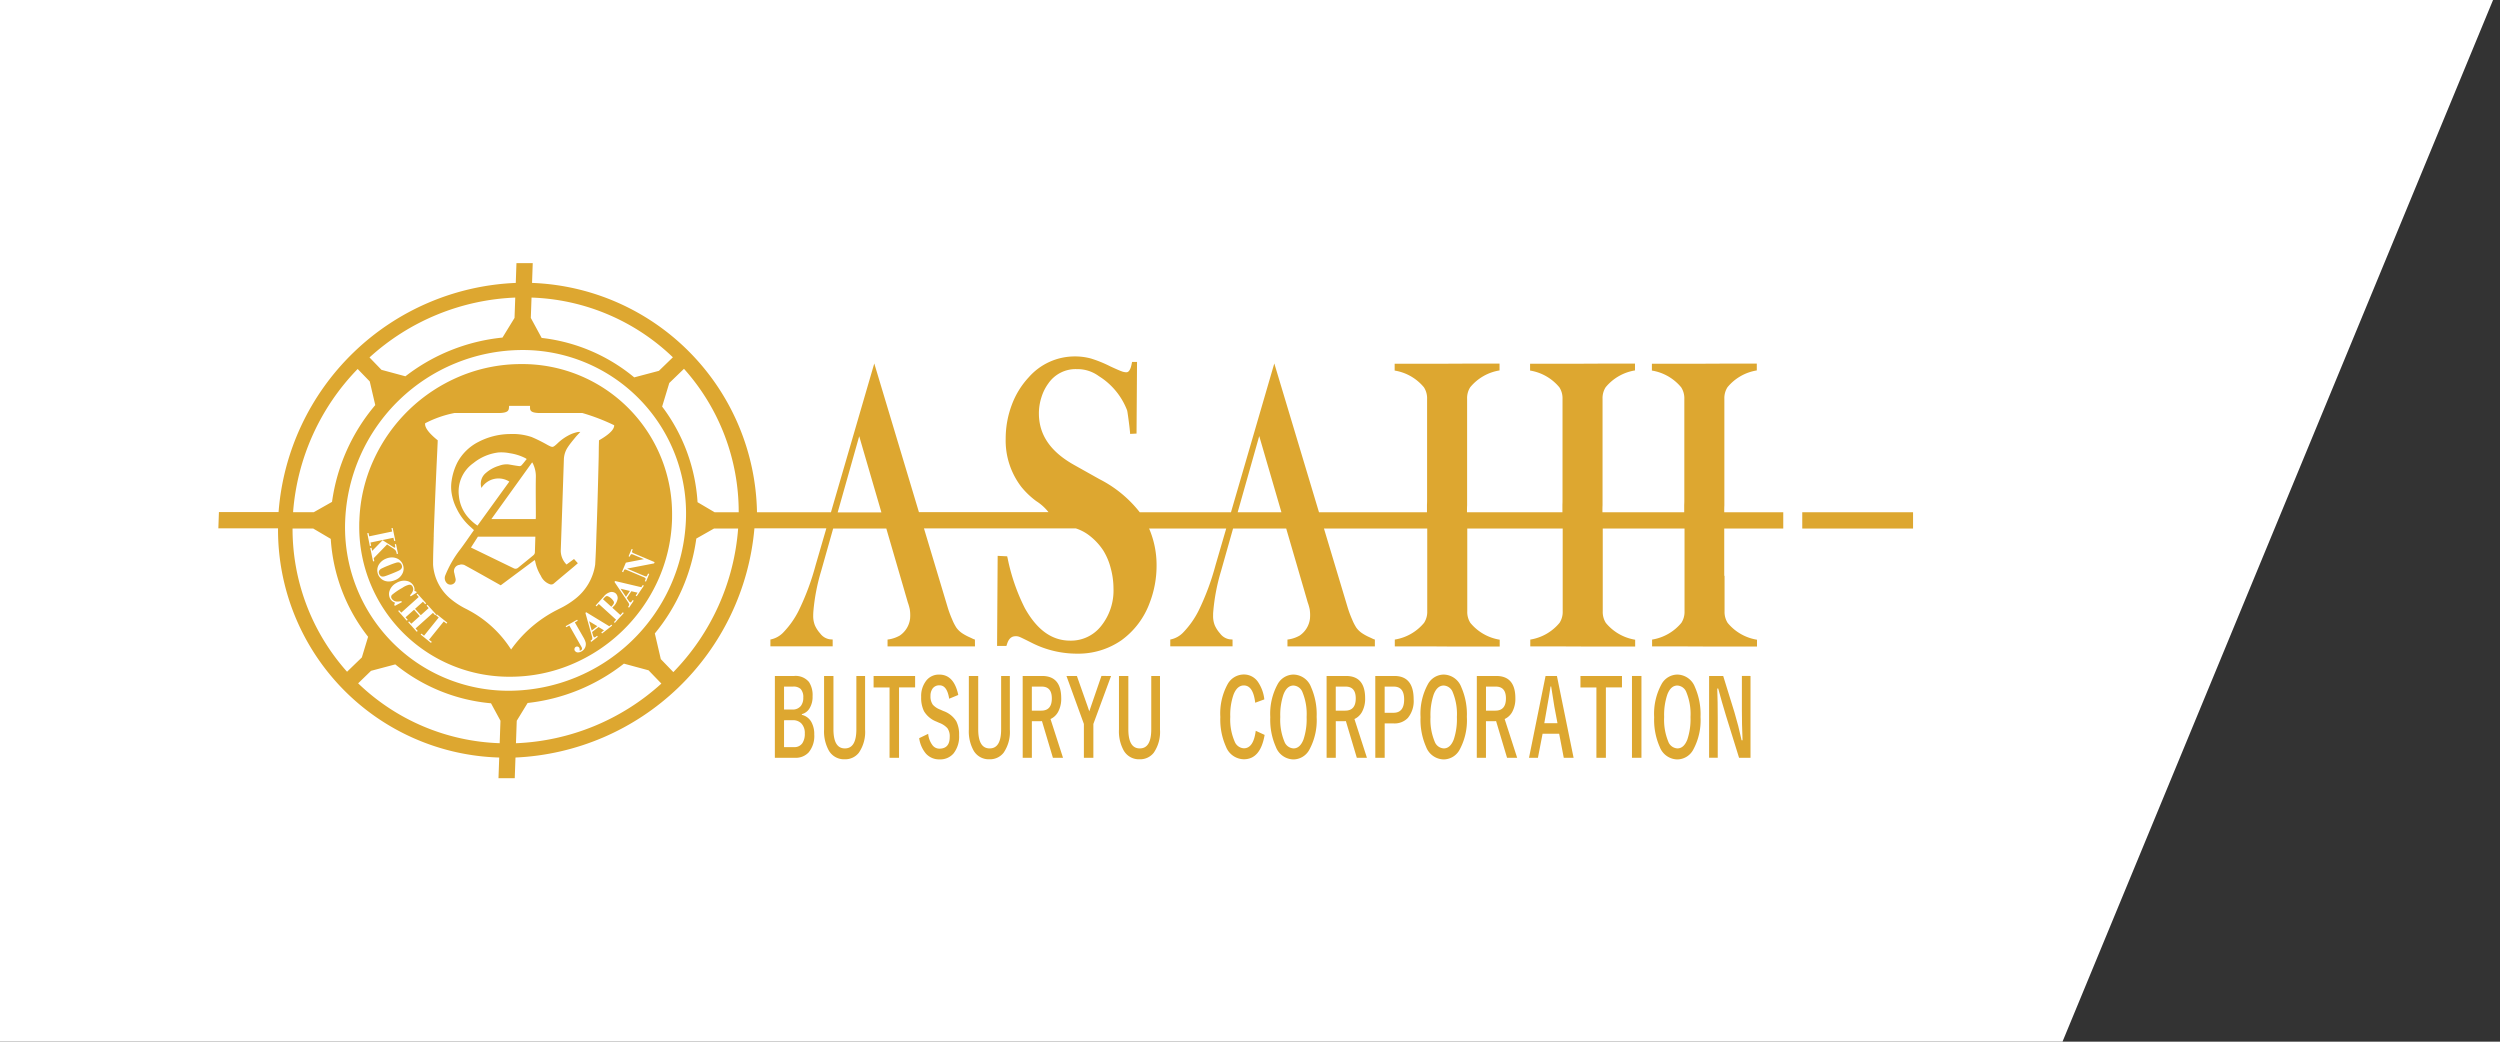 <svg id="ヘッダーlogo" xmlns="http://www.w3.org/2000/svg" xmlns:xlink="http://www.w3.org/1999/xlink" width="240" height="100" viewBox="0 0 240 100">
  <rect x="0" y="0" width="240" height="100" fill="#333333" stroke="none"/>
  <defs>
    <clipPath id="clip-path">
      <rect id="長方形_53536" data-name="長方形 53536" width="240" height="100" transform="translate(0 10)" fill="#fff" stroke="#707070" stroke-width="1"/>
    </clipPath>
  </defs>
  <g id="マスクグループ_26" data-name="マスクグループ 26" transform="translate(0 -10)" clip-path="url(#clip-path)">
    <path id="パス_127622" data-name="パス 127622" d="M510,0H1520L1210,750H510Z" transform="translate(-1012 -640)" fill="#fff"/>
  </g>
  <g id="logo" transform="translate(5.963 6.277)">
    <path id="中マド_2" data-name="中マド 2" d="M14.489,30.015A14.393,14.393,0,0,1,0,15.587C0,15.4,0,15.2.014,15A15.118,15.118,0,0,1,1.4,9.165,15.794,15.794,0,0,1,9.66,1.18,15.186,15.186,0,0,1,15.544,0,14.378,14.378,0,0,1,30.033,14.524c0,.172,0,.322-.006.481a15.251,15.251,0,0,1-1.386,5.843,15.8,15.8,0,0,1-8.269,7.987A15.155,15.155,0,0,1,14.489,30.015Zm6.43-2.9a.282.282,0,0,0-.128.033.246.246,0,0,0-.123.169.271.271,0,0,0,.026.2.385.385,0,0,0,.254.164.569.569,0,0,0,.069,0,.684.684,0,0,0,.329-.1.795.795,0,0,0,.392-.852,2.138,2.138,0,0,0-.236-.526L20.7,24.8l.277-.157-.061-.1-1.1.62.062.1.29-.165,1.169,2.06c.082.146.064.251-.049.316a.222.222,0,0,1-.1.033.046.046,0,0,1-.037-.021.343.343,0,0,0-.022-.241.251.251,0,0,0-.219-.13ZM9.129,4.7a10.461,10.461,0,0,0-2.792.978s-.006,0-.007.006l0,0c-.067.377.337.931,1.162,1.6a.3.3,0,0,1,.043.035c-.006.205-.015.412-.024.591l-.015.312V8.26l-.031.648L7.446,9.3c-.1,2.162-.207,4.614-.293,7.043l0,.221-.006.044,0,.151V16.8c-.029.81-.058,1.645-.058,2.46a4.686,4.686,0,0,0,1.671,3.27,7.66,7.66,0,0,0,1.524.986l.119.062c.137.075.293.158.437.241a10.862,10.862,0,0,1,3.74,3.584,12.148,12.148,0,0,1,4-3.584c.153-.085.309-.165.46-.243l.112-.057.051-.025.021-.012a8.007,8.007,0,0,0,1.526-.953,5.113,5.113,0,0,0,1.9-3.27c.062-.987.094-1.985.121-2.914.074-1.908.137-4.064.218-7.435L23,7.969l.017-.646a.247.247,0,0,1,.057-.035h0c1.2-.695,1.42-1.155,1.4-1.417A19.35,19.35,0,0,0,21.425,4.7H17.317c-.929-.017-.926-.284-.921-.595V4.012H14.385v.021a.563.563,0,0,1-.006.071c-.015.312-.028.581-.967.595ZM5.972,25.874l-.075.093.99.8.079-.1L6.7,26.462l1.415-1.754.261.208.079-.09-1-.8-.079.093.257.208-1.41,1.749Zm15.822-2.05-.082.062.624,2.233a.606.606,0,0,1,.039.252c-.006.049-.042.1-.121.157l-.057.042.075.1.632-.492-.072-.094-.11.082a.238.238,0,0,1-.141.069.079.079,0,0,1-.067-.033.738.738,0,0,1-.087-.214l-.074-.265.62-.481.527.32-.261.2.074.1.968-.756-.074-.094-.2.159ZM4.786,24.7l-.086.08.825.921.09-.082-.208-.236,1.673-1.5.212.233.09-.082-.828-.921-.087.082.2.232-.756.681-.551-.612.759-.682.214.239.092-.082-.834-.926-.087.082.208.236-1.675,1.5-.209-.236-.09.079.828.929.093-.082-.214-.24.821-.734.546.613L5,24.925Zm18.206-1.674h0l1.668,1.514-.208.23.086.078.86-.946-.09-.078-.239.265-.774-.7.074-.085a1.356,1.356,0,0,0,.438-.779.606.606,0,0,0-.176-.5.58.58,0,0,0-.4-.148.485.485,0,0,0-.089.006,1.131,1.131,0,0,0-.652.42l-.795.878.092.079.208-.23Zm1.573-2.2-.061.09,1.29,1.924a.644.644,0,0,1,.118.226.275.275,0,0,1-.069.19l-.039.061.1.067.447-.666-.1-.069-.075.116c-.053.076-.1.114-.139.114a.078.078,0,0,1-.046-.018.541.541,0,0,1-.148-.172l-.157-.232.438-.65.6.139-.186.273.1.069.687-1.012-.1-.069-.144.214ZM4.319,20.79a1.5,1.5,0,0,0-.778.24,1.335,1.335,0,0,0-.631.742.929.929,0,0,0,.074.77.858.858,0,0,0,.449.363c-.015.039-.028.075-.039.108a.32.32,0,0,1-.014.039c-.007.021-.015.042-.022.064l.06.1.682-.366-.065-.1a1.5,1.5,0,0,1-.351.047.617.617,0,0,1-.564-.282.284.284,0,0,1,.021-.356,6.087,6.087,0,0,1,1-.678,1.847,1.847,0,0,1,.662-.3h.028a.306.306,0,0,1,.276.158c.151.258.075.538-.232.856l.062.105.589-.374-.057-.092a1.51,1.51,0,0,1-.169-.057.733.733,0,0,0-.1-.512.932.932,0,0,0-.7-.456A1.039,1.039,0,0,0,4.319,20.79ZM25.5,19.712a.528.528,0,0,1,.161.046l1.585.673a.643.643,0,0,1,.234.13c.022.029.017.085-.021.182l-.044.092.114.047.308-.728-.108-.044-.061.135c-.036.09-.071.135-.108.143h-.015a.555.555,0,0,1-.172-.047l-1.659-.706,2.592-.5.051-.123-2.018-.854a.317.317,0,0,1-.144-.1.266.266,0,0,1,.031-.179l.036-.082-.112-.047-.293.7.108.044.043-.1c.043-.09.082-.135.118-.143a.069.069,0,0,1,.025,0,.548.548,0,0,1,.193.06l.986.416-1.734.337-.368.87.112.044.051-.121c.032-.078.068-.126.1-.132A.034.034,0,0,1,25.5,19.712ZM3.136,18.561a1.486,1.486,0,0,0-.552.115,1.392,1.392,0,0,0-.734.634A1.074,1.074,0,0,0,2.424,20.8a1.185,1.185,0,0,0,.408.072,1.565,1.565,0,0,0,.573-.119,1.3,1.3,0,0,0,.756-.67,1.057,1.057,0,0,0-.6-1.447A1.182,1.182,0,0,0,3.136,18.561ZM1.18,17.636h0l-.121.021.269,1.287.118-.026-.055-.282,1.284-1.322.534.352a1.2,1.2,0,0,1,.283.226.638.638,0,0,1,.092.248l.021.094.118-.025-.191-.933-.117.024.031.166c.021.1.012.143-.031.157H3.406a.383.383,0,0,1-.161-.076l-1-.637L1.243,17.937l-.06-.3Zm-.294-1.42v0l-.116.021.251,1.229.122-.026-.064-.308,2.205-.458.064.309.118-.021-.255-1.229-.119.026.067.315-2.2.463-.069-.322Zm21.433,9.37h0l-.252-.9.792.477-.54.42Zm1.889-2.28h0l-.809-.732.093-.1a1.1,1.1,0,0,1,.187-.173.211.211,0,0,1,.1-.028.3.3,0,0,1,.1.019,1.249,1.249,0,0,1,.552.5.232.232,0,0,1,0,.205.743.743,0,0,1-.148.208l-.082.094Zm1.4-.965h0l-.521-.775.9.214-.381.562ZM2.258,20.4a.38.38,0,0,1-.159-.032.411.411,0,0,1-.179-.218.359.359,0,0,1-.008-.308.538.538,0,0,1,.23-.212,7.323,7.323,0,0,1,.7-.305,7.335,7.335,0,0,1,.731-.265.643.643,0,0,1,.159-.024.34.34,0,0,1,.153.032.4.4,0,0,1,.186.218.346.346,0,0,1,0,.313.571.571,0,0,1-.233.212c-.11.058-.355.165-.692.3-.383.153-.607.236-.734.269A.592.592,0,0,1,2.258,20.4Z" transform="translate(28.523 28.674)" fill="#dda730" stroke="rgba(0,0,0,0)" stroke-width="1"/>
    <path id="パス_625" data-name="パス 625" d="M395.111,99.025V94.49h5.666V92.927h-5.666V92.86c0-.2,0-.4.012-.6V82.04a1.937,1.937,0,0,1,.3-1.116,4.592,4.592,0,0,1,2.814-1.613v-.655s-5.042,0-5.042.013h-5.029v.655a4.6,4.6,0,0,1,2.814,1.613,1.938,1.938,0,0,1,.3,1.116v9.577c0,.193,0,.385-.012.579v.718h-7.851V92.86c0-.2,0-.4.012-.6V82.04a1.938,1.938,0,0,1,.3-1.116,4.6,4.6,0,0,1,2.814-1.613v-.655s-5.042,0-5.042.013h-5.029v.655a4.6,4.6,0,0,1,2.814,1.613,1.938,1.938,0,0,1,.3,1.116v9.577c0,.193,0,.385-.01.579v.718h-9.161V92.86c0-.2,0-.4.012-.6V82.04a1.927,1.927,0,0,1,.3-1.116,4.593,4.593,0,0,1,2.813-1.613v-.655s-5.04,0-5.04.013h-5.029v.655a4.6,4.6,0,0,1,2.814,1.613,1.938,1.938,0,0,1,.3,1.116v9.577c0,.193,0,.385-.012.579v.718H356.207l-4.29-14.288-4.159,14.288H339a11.531,11.531,0,0,0-3.86-3.173l-2.366-1.327c-2.326-1.282-3.456-2.915-3.456-4.991a5.085,5.085,0,0,1,.245-1.55,4.5,4.5,0,0,1,.671-1.339,3.182,3.182,0,0,1,2.732-1.361,3.46,3.46,0,0,1,2.106.672,6.675,6.675,0,0,1,2.716,3.29c.007.028.022.1.038.2.091.565.278,2.055.243,2.057l.623-.031.047-6.876h-.476l-.048.234c-.1.5-.271.759-.5.759a1.387,1.387,0,0,1-.442-.091c-.195-.069-.567-.231-1.11-.483a11.71,11.71,0,0,0-1.849-.75,5.783,5.783,0,0,0-1.539-.2,5.879,5.879,0,0,0-4.43,2,7.926,7.926,0,0,0-1.635,2.667,9.189,9.189,0,0,0-.58,3.22,7.3,7.3,0,0,0,1.507,4.643,7.758,7.758,0,0,0,1.424,1.358,4.7,4.7,0,0,1,1.176,1.059H317.8c-2.039-6.791-4.286-14.272-4.286-14.272l-4.159,14.286h-7.1a22.429,22.429,0,0,0-21.594-22.018l.066-1.9h-1.563l-.066,1.9a23.829,23.829,0,0,0-22.771,22H250.6l-.054,1.563h5.729a21.865,21.865,0,0,0,21.234,22l-.07,1.982H279l.07-1.982a24.118,24.118,0,0,0,22.938-22h6.9l0,.015-1.019,3.5a24.251,24.251,0,0,1-1.639,4.4,8.437,8.437,0,0,1-1.412,2.016,2.331,2.331,0,0,1-1.295.74l0,.655h5.978v-.655l-.259-.019a1.4,1.4,0,0,1-.942-.567,2.957,2.957,0,0,1-.5-.762,2.421,2.421,0,0,1-.168-.951c0-.122.006-.243.013-.366a18.9,18.9,0,0,1,.744-3.893l1.16-4.1h5.1c.07.239.139.476.208.715l.852,2.924q.347,1.189.693,2.377c.1.357.21.713.309,1.071a4.822,4.822,0,0,1,.195.684,3.791,3.791,0,0,1,.025.892,2.3,2.3,0,0,1-.987,1.614,3.165,3.165,0,0,1-1.175.385v.655h8.393l-.006-.655a1.852,1.852,0,0,1-.2-.073c-.1-.053-.207-.1-.313-.149a4.926,4.926,0,0,1-.671-.36,2.248,2.248,0,0,1-.592-.555,4.66,4.66,0,0,1-.41-.8,9.927,9.927,0,0,1-.432-1.166s-1.276-4.252-2.269-7.556l0-.015h14.566a4.279,4.279,0,0,1,1.356.724A5.909,5.909,0,0,1,335.5,96.6a6.055,6.055,0,0,1,.712,1.692,7.49,7.49,0,0,1,.267,1.951,5.437,5.437,0,0,1-1.191,3.608,3.675,3.675,0,0,1-2.969,1.4c-1.749,0-3.173-1.02-4.347-3.114a18.909,18.909,0,0,1-1.649-4.764l-.05-.217-.914-.044-.056,8.647h.895l.066-.2c.211-.658.576-.732.831-.732a.92.92,0,0,1,.346.057q.2.077,1.22.592a9.56,9.56,0,0,0,4.3,1.025,7.273,7.273,0,0,0,4.286-1.289,7.711,7.711,0,0,0,2.725-3.642,9.85,9.85,0,0,0,.643-3.524,8.875,8.875,0,0,0-.716-3.555H347.3l-1.02,3.5a24.3,24.3,0,0,1-1.638,4.4,8.511,8.511,0,0,1-1.412,2.014,2.329,2.329,0,0,1-1.3.74v.655h5.979l0-.655s-.234-.018-.258-.018a1.4,1.4,0,0,1-.942-.567,3.007,3.007,0,0,1-.5-.763,2.388,2.388,0,0,1-.167-.949c0-.123,0-.245.013-.366a18.894,18.894,0,0,1,.744-3.895l1.16-4.1h5.1l.208.713q.426,1.463.853,2.924.345,1.189.693,2.377c.1.357.209.713.309,1.072a4.8,4.8,0,0,1,.195.683,3.791,3.791,0,0,1,.023.892,2.3,2.3,0,0,1-.987,1.616,3.155,3.155,0,0,1-1.173.384v.655h8.392l0-.655a1.507,1.507,0,0,1-.2-.073c-.1-.051-.208-.1-.314-.148a4.716,4.716,0,0,1-.672-.362,2.223,2.223,0,0,1-.592-.555,4.729,4.729,0,0,1-.409-.8,9.838,9.838,0,0,1-.432-1.166l-2.269-7.556h9.915v7.933a1.938,1.938,0,0,1-.3,1.116,4.59,4.59,0,0,1-2.814,1.611v.655s5.029,0,5.029.013h5.042v-.655a4.594,4.594,0,0,1-2.814-1.611,1.938,1.938,0,0,1-.3-1.116V94.49h9.161v7.933a1.939,1.939,0,0,1-.3,1.116,4.59,4.59,0,0,1-2.812,1.611v.655s5.027,0,5.027.013h5.042v-.655a4.59,4.59,0,0,1-2.812-1.611,1.928,1.928,0,0,1-.3-1.116V94.49h7.851v7.933a1.937,1.937,0,0,1-.3,1.116,4.59,4.59,0,0,1-2.814,1.611v.655s5.029,0,5.029.013h5.042v-.655a4.6,4.6,0,0,1-2.814-1.611,1.938,1.938,0,0,1-.3-1.116V99.025Zm-114.5-26.708a20.56,20.56,0,0,1,13.57,5.733l-1.342,1.3-2.37.628a16.9,16.9,0,0,0-8.886-3.787l-1.041-1.92Zm-1.563,0-.069,1.953-1.156,1.887a18.17,18.17,0,0,0-9.319,3.718l-2.3-.621-1.148-1.189A22.083,22.083,0,0,1,279.052,72.317Zm-15.13,6.852,1.162,1.2.529,2.27a18.224,18.224,0,0,0-4.15,9.291l-1.753.992h-1.986A22.113,22.113,0,0,1,263.922,79.169Zm-6.253,15.319h1.986l1.685.993a16.942,16.942,0,0,0,3.586,9.4l-.6,1.982-1.421,1.374A20.584,20.584,0,0,1,257.669,94.488Zm19.889,20.61a20.558,20.558,0,0,1-13.589-5.749l1.238-1.2,2.328-.618a16.946,16.946,0,0,0,9.19,3.735l.908,1.674Zm.951-5.036a15.685,15.685,0,0,1-15.783-16.355,17.064,17.064,0,0,1,16.926-16.355,15.685,15.685,0,0,1,15.783,16.355A17.065,17.065,0,0,1,278.509,110.062Zm.612,5.036.075-2.155,1.044-1.707a18.2,18.2,0,0,0,9.244-3.776l2.366.64,1.23,1.274A22.077,22.077,0,0,1,279.121,115.1Zm15.105-6.828-1.2-1.245-.574-2.464a18.2,18.2,0,0,0,3.981-9.108l1.7-.964h2.316A22.11,22.11,0,0,1,294.226,108.271Zm3.965-15.344-1.638-.965a16.952,16.952,0,0,0-3.4-9.18l.686-2.263,1.411-1.364A20.59,20.59,0,0,1,300.5,92.927ZM310,92.942l2.068-7.315.041.138.365,1.257q.33,1.125.656,2.251l.835,2.861c.078.27.157.539.234.809Zm38.4-.015,2.07-7.315.04.138c.122.419.245.836.366,1.255q.327,1.127.656,2.251.417,1.43.833,2.862l.236.809Z" transform="translate(-235.547 -50.027)" fill="#dda730"/>
    <rect id="長方形_42" data-name="長方形 42" width="10.636" height="1.564" transform="translate(167.054 42.899)" fill="#dda730"/>
    <path id="パス_626" data-name="パス 626" d="M287.019,96.072h1.848a1.657,1.657,0,0,1,1.428.583,2.291,2.291,0,0,1,.344,1.37,2.088,2.088,0,0,1-.315,1.191,1.207,1.207,0,0,1-.716.519v.07a1.4,1.4,0,0,1,.924.706,2.4,2.4,0,0,1,.268,1.187,2.453,2.453,0,0,1-.538,1.711,1.687,1.687,0,0,1-1.3.519h-1.945Zm.88,1.022v2.2h.789a.985.985,0,0,0,.829-.35,1.251,1.251,0,0,0,.229-.791,1.154,1.154,0,0,0-.25-.832,1,1,0,0,0-.728-.231Zm0,3.228v2.58h.962a.9.9,0,0,0,.806-.391,1.61,1.61,0,0,0,.224-.914,1.319,1.319,0,0,0-.341-.979,1.1,1.1,0,0,0-.8-.3Z" transform="translate(-218.594 -37.456)" fill="#dda730"/>
    <path id="パス_627" data-name="パス 627" d="M294.181,96.072v5.142a3.516,3.516,0,0,1-.6,2.228,1.657,1.657,0,0,1-1.359.628,1.681,1.681,0,0,1-1.507-.812,3.786,3.786,0,0,1-.472-2.045V96.072h.9v5.121q0,1.835,1.1,1.834t1.1-1.834V96.072Z" transform="translate(-217.095 -37.456)" fill="#dda730"/>
    <path id="パス_628" data-name="パス 628" d="M297.475,96.072v1.1h-1.544v6.753h-.911V97.174h-1.531v-1.1Z" transform="translate(-215.587 -37.456)" fill="#dda730"/>
    <path id="パス_629" data-name="パス 629" d="M300.228,97.938l-.873.36q-.2-1.285-.924-1.285a.78.78,0,0,0-.669.311,1.182,1.182,0,0,0-.2.712,1.344,1.344,0,0,0,.226.841,1.825,1.825,0,0,0,.728.475l.274.125a2.383,2.383,0,0,1,1.246.983,2.792,2.792,0,0,1,.271,1.334,2.608,2.608,0,0,1-.535,1.761,1.678,1.678,0,0,1-1.337.568,1.7,1.7,0,0,1-1.33-.574,2.951,2.951,0,0,1-.63-1.463l.863-.415a2.157,2.157,0,0,0,.42,1.1.83.83,0,0,0,.656.322c.661,0,.993-.375.993-1.123a1.336,1.336,0,0,0-.22-.839,1.993,1.993,0,0,0-.794-.52l-.267-.119a2.4,2.4,0,0,1-1.189-.995,2.912,2.912,0,0,1-.27-1.368,2.379,2.379,0,0,1,.508-1.592,1.525,1.525,0,0,1,1.225-.554Q299.817,95.98,300.228,97.938Z" transform="translate(-214.197 -37.499)" fill="#dda730"/>
    <path id="パス_630" data-name="パス 630" d="M303.667,96.072v5.142a3.516,3.516,0,0,1-.6,2.228,1.657,1.657,0,0,1-1.359.628,1.681,1.681,0,0,1-1.507-.812,3.786,3.786,0,0,1-.47-2.045V96.072h.9v5.121q0,1.835,1.1,1.834t1.1-1.834V96.072Z" transform="translate(-212.685 -37.456)" fill="#dda730"/>
    <path id="パス_631" data-name="パス 631" d="M303.259,96.072h1.863q1.837,0,1.837,2.136a2.626,2.626,0,0,1-.3,1.314,1.576,1.576,0,0,1-.728.683l1.2,3.722h-.97l-1.05-3.52-.236.01h-.734v3.51h-.88Zm.88,1.022V99.4h.905q1.015,0,1.014-1.176,0-1.132-.976-1.132Z" transform="translate(-211.045 -37.456)" fill="#dda730"/>
    <path id="パス_632" data-name="パス 632" d="M310.411,96.072l-1.7,4.605v3.249h-.91v-3.249l-1.673-4.605h1l1.031,2.921c.023.066.076.226.16.479.056-.18.111-.343.166-.489l1-2.911Z" transform="translate(-209.711 -37.456)" fill="#dda730"/>
    <path id="パス_633" data-name="パス 633" d="M313.508,96.072v5.142a3.515,3.515,0,0,1-.6,2.228,1.657,1.657,0,0,1-1.359.628,1.681,1.681,0,0,1-1.507-.812,3.785,3.785,0,0,1-.472-2.045V96.072h.9v5.121q0,1.835,1.1,1.834t1.1-1.834V96.072Z" transform="translate(-208.112 -37.456)" fill="#dda730"/>
    <path id="パス_634" data-name="パス 634" d="M320.437,98.366l-.876.322q-.193-1.661-1.09-1.661-.637,0-.983.86a5.9,5.9,0,0,0-.321,2.156,5.288,5.288,0,0,0,.416,2.357,1.012,1.012,0,0,0,.888.662q.927,0,1.141-1.68l.853.394q-.4,2.34-2,2.339a1.876,1.876,0,0,1-1.707-1.2,6.338,6.338,0,0,1-.545-2.856,5.867,5.867,0,0,1,.7-3.154,1.785,1.785,0,0,1,1.547-.929,1.632,1.632,0,0,1,1.372.721A3.714,3.714,0,0,1,320.437,98.366Z" transform="translate(-205.024 -37.502)" fill="#dda730"/>
    <path id="パス_635" data-name="パス 635" d="M321.715,95.98a1.844,1.844,0,0,1,1.683,1.2,6.456,6.456,0,0,1,.538,2.864,5.911,5.911,0,0,1-.7,3.148,1.758,1.758,0,0,1-1.532.935,1.845,1.845,0,0,1-1.683-1.2,6.408,6.408,0,0,1-.536-2.856,5.926,5.926,0,0,1,.7-3.154A1.756,1.756,0,0,1,321.715,95.98Zm0,1.053q-.631,0-.962.855a6.117,6.117,0,0,0-.308,2.165,5.468,5.468,0,0,0,.394,2.358.992.992,0,0,0,.876.658c.417,0,.738-.287.959-.86a6.171,6.171,0,0,0,.3-2.156,5.512,5.512,0,0,0-.391-2.363A.984.984,0,0,0,321.715,97.033Z" transform="translate(-203.501 -37.499)" fill="#dda730"/>
    <path id="パス_636" data-name="パス 636" d="M323.177,96.072h1.863q1.837,0,1.837,2.136a2.625,2.625,0,0,1-.3,1.314,1.575,1.575,0,0,1-.728.683l1.2,3.722h-.97l-1.05-3.52-.236.01h-.734v3.51h-.88Zm.88,1.022V99.4h.905q1.015,0,1.014-1.176,0-1.132-.976-1.132Z" transform="translate(-201.787 -37.456)" fill="#dda730"/>
    <path id="パス_637" data-name="パス 637" d="M326.368,96.072H328.2q1.85,0,1.852,2.248a2.548,2.548,0,0,1-.552,1.775,1.758,1.758,0,0,1-1.355.533h-.874v3.3h-.9Zm.9,1.022v2.512h.85q1.02,0,1.021-1.276,0-1.237-.99-1.236Z" transform="translate(-200.304 -37.456)" fill="#dda730"/>
    <path id="パス_638" data-name="パス 638" d="M331.561,95.98a1.845,1.845,0,0,1,1.683,1.2,6.457,6.457,0,0,1,.536,2.864,5.912,5.912,0,0,1-.694,3.148,1.76,1.76,0,0,1-1.532.935,1.848,1.848,0,0,1-1.685-1.2,6.428,6.428,0,0,1-.535-2.856,5.912,5.912,0,0,1,.7-3.154A1.755,1.755,0,0,1,331.561,95.98Zm0,1.053q-.631,0-.964.855a6.149,6.149,0,0,0-.308,2.165,5.465,5.465,0,0,0,.4,2.358.99.99,0,0,0,.876.658q.626,0,.959-.86a6.171,6.171,0,0,0,.3-2.156,5.485,5.485,0,0,0-.393-2.363A.98.98,0,0,0,331.561,97.033Z" transform="translate(-198.925 -37.499)" fill="#dda730"/>
    <path id="パス_639" data-name="パス 639" d="M333.023,96.072h1.863q1.837,0,1.837,2.136a2.626,2.626,0,0,1-.3,1.314,1.576,1.576,0,0,1-.728.683l1.2,3.722h-.97l-1.052-3.52-.234.01H333.9v3.51h-.88Zm.88,1.022V99.4h.9q1.015,0,1.015-1.176,0-1.132-.976-1.132Z" transform="translate(-197.211 -37.456)" fill="#dda730"/>
    <path id="パス_640" data-name="パス 640" d="M339.123,96.072l1.6,7.854h-.943l-.441-2.309h-1.592l-.447,2.309h-.856l1.589-7.854Zm.054,4.534-.3-1.592c-.04-.226-.142-.869-.306-1.934h-.059c-.113.734-.218,1.377-.321,1.923l-.28,1.6Z" transform="translate(-195.622 -37.456)" fill="#dda730"/>
    <path id="パス_641" data-name="パス 641" d="M343.8,96.072v1.1h-1.544v6.753h-.91V97.174h-1.531v-1.1Z" transform="translate(-194.054 -37.456)" fill="#dda730"/>
    <path id="パス_642" data-name="パス 642" d="M344.1,96.072v7.854h-.91V96.072Z" transform="translate(-192.484 -37.456)" fill="#dda730"/>
    <path id="パス_643" data-name="パス 643" d="M346.873,95.98a1.847,1.847,0,0,1,1.685,1.2,6.457,6.457,0,0,1,.536,2.864,5.9,5.9,0,0,1-.7,3.148,1.757,1.757,0,0,1-1.532.935,1.845,1.845,0,0,1-1.683-1.2,6.429,6.429,0,0,1-.535-2.856,5.926,5.926,0,0,1,.7-3.154A1.756,1.756,0,0,1,346.873,95.98Zm0,1.053q-.631,0-.962.855a6.115,6.115,0,0,0-.308,2.165,5.492,5.492,0,0,0,.394,2.358.992.992,0,0,0,.876.658q.626,0,.959-.86a6.172,6.172,0,0,0,.3-2.156,5.488,5.488,0,0,0-.391-2.363A.983.983,0,0,0,346.873,97.033Z" transform="translate(-191.807 -37.499)" fill="#dda730"/>
    <path id="パス_644" data-name="パス 644" d="M352.222,96.072v7.854h-1.1l-1.257-4.049q-.4-1.31-.744-2.6h-.092q.048,1.307.047,2.839v3.806h-.829V96.072H349.6l1.077,3.48q.4,1.334.689,2.694h.092q-.066-1.6-.064-2.877v-3.3Z" transform="translate(-190.136 -37.456)" fill="#dda730"/>
    <path id="パス_646" data-name="パス 646" d="M270.756,94.8c-1.069-.6-2.417-1.365-3.5-1.953a.882.882,0,0,0-.341-.044c-.029,0-.062.022-.092.031a.6.6,0,0,0-.517.807c.034.171.076.341.113.511a.459.459,0,0,1-.2.5.511.511,0,0,1-.567,0,.684.684,0,0,1-.214-.813,10.417,10.417,0,0,1,1.419-2.468c.456-.606.879-1.235,1.33-1.872-.113-.1-.214-.2-.319-.293a5.525,5.525,0,0,1-1.329-1.742,4.832,4.832,0,0,1-.476-1.392,3.85,3.85,0,0,1-.015-1.34,5.673,5.673,0,0,1,.549-1.727,4.705,4.705,0,0,1,2.019-1.97,6.683,6.683,0,0,1,3.056-.757,5.655,5.655,0,0,1,2.057.29,14.86,14.86,0,0,1,1.529.762c.492.255.491.258.914-.12a4.616,4.616,0,0,1,1.368-.935,3.622,3.622,0,0,1,.6-.187,1.4,1.4,0,0,1,.259-.012c-.183.2-.337.352-.475.52-.245.3-.5.6-.715.927a2.23,2.23,0,0,0-.39,1.182q-.145,4.392-.3,8.783a1.9,1.9,0,0,0,.555,1.317l.719-.53.368.407c-.158.138-.3.261-.441.379-.62.52-1.244,1.036-1.86,1.562a.372.372,0,0,1-.4.069,1.51,1.51,0,0,1-.854-.809,4.112,4.112,0,0,1-.535-1.365,1.118,1.118,0,0,0-.057-.144Zm2.493-12.124c-.066-.044-.089-.063-.116-.078a4.869,4.869,0,0,0-1.516-.479,4.035,4.035,0,0,0-1.075-.073,4.721,4.721,0,0,0-2.413,1.025,3.328,3.328,0,0,0-1.389,3.135,3.663,3.663,0,0,0,.731,1.884,4.664,4.664,0,0,0,1.055.981c1.022-1.412,2.032-2.81,3.056-4.226a1.93,1.93,0,0,0-2.675.608,1.33,1.33,0,0,1,.436-1.447,3.339,3.339,0,0,1,1.258-.683,1.987,1.987,0,0,1,.927-.126c.322.056.645.114.968.158a.318.318,0,0,0,.239-.057C272.914,83.112,273.069,82.9,273.249,82.68ZM272,93.165a.372.372,0,0,0,.428-.053c.491-.406.99-.8,1.479-1.21a.387.387,0,0,0,.129-.242l.045-1.531h-5.514l-.667,1.046Zm-2.14-4.724h4.26c0-.1.009-.18.009-.258,0-1.263-.023-2.522,0-3.785a2.744,2.744,0,0,0-.227-1.159.876.876,0,0,0-.129-.242Z" transform="translate(-228.65 -44.888)" fill="#dda730"/>
  </g>
</svg>
